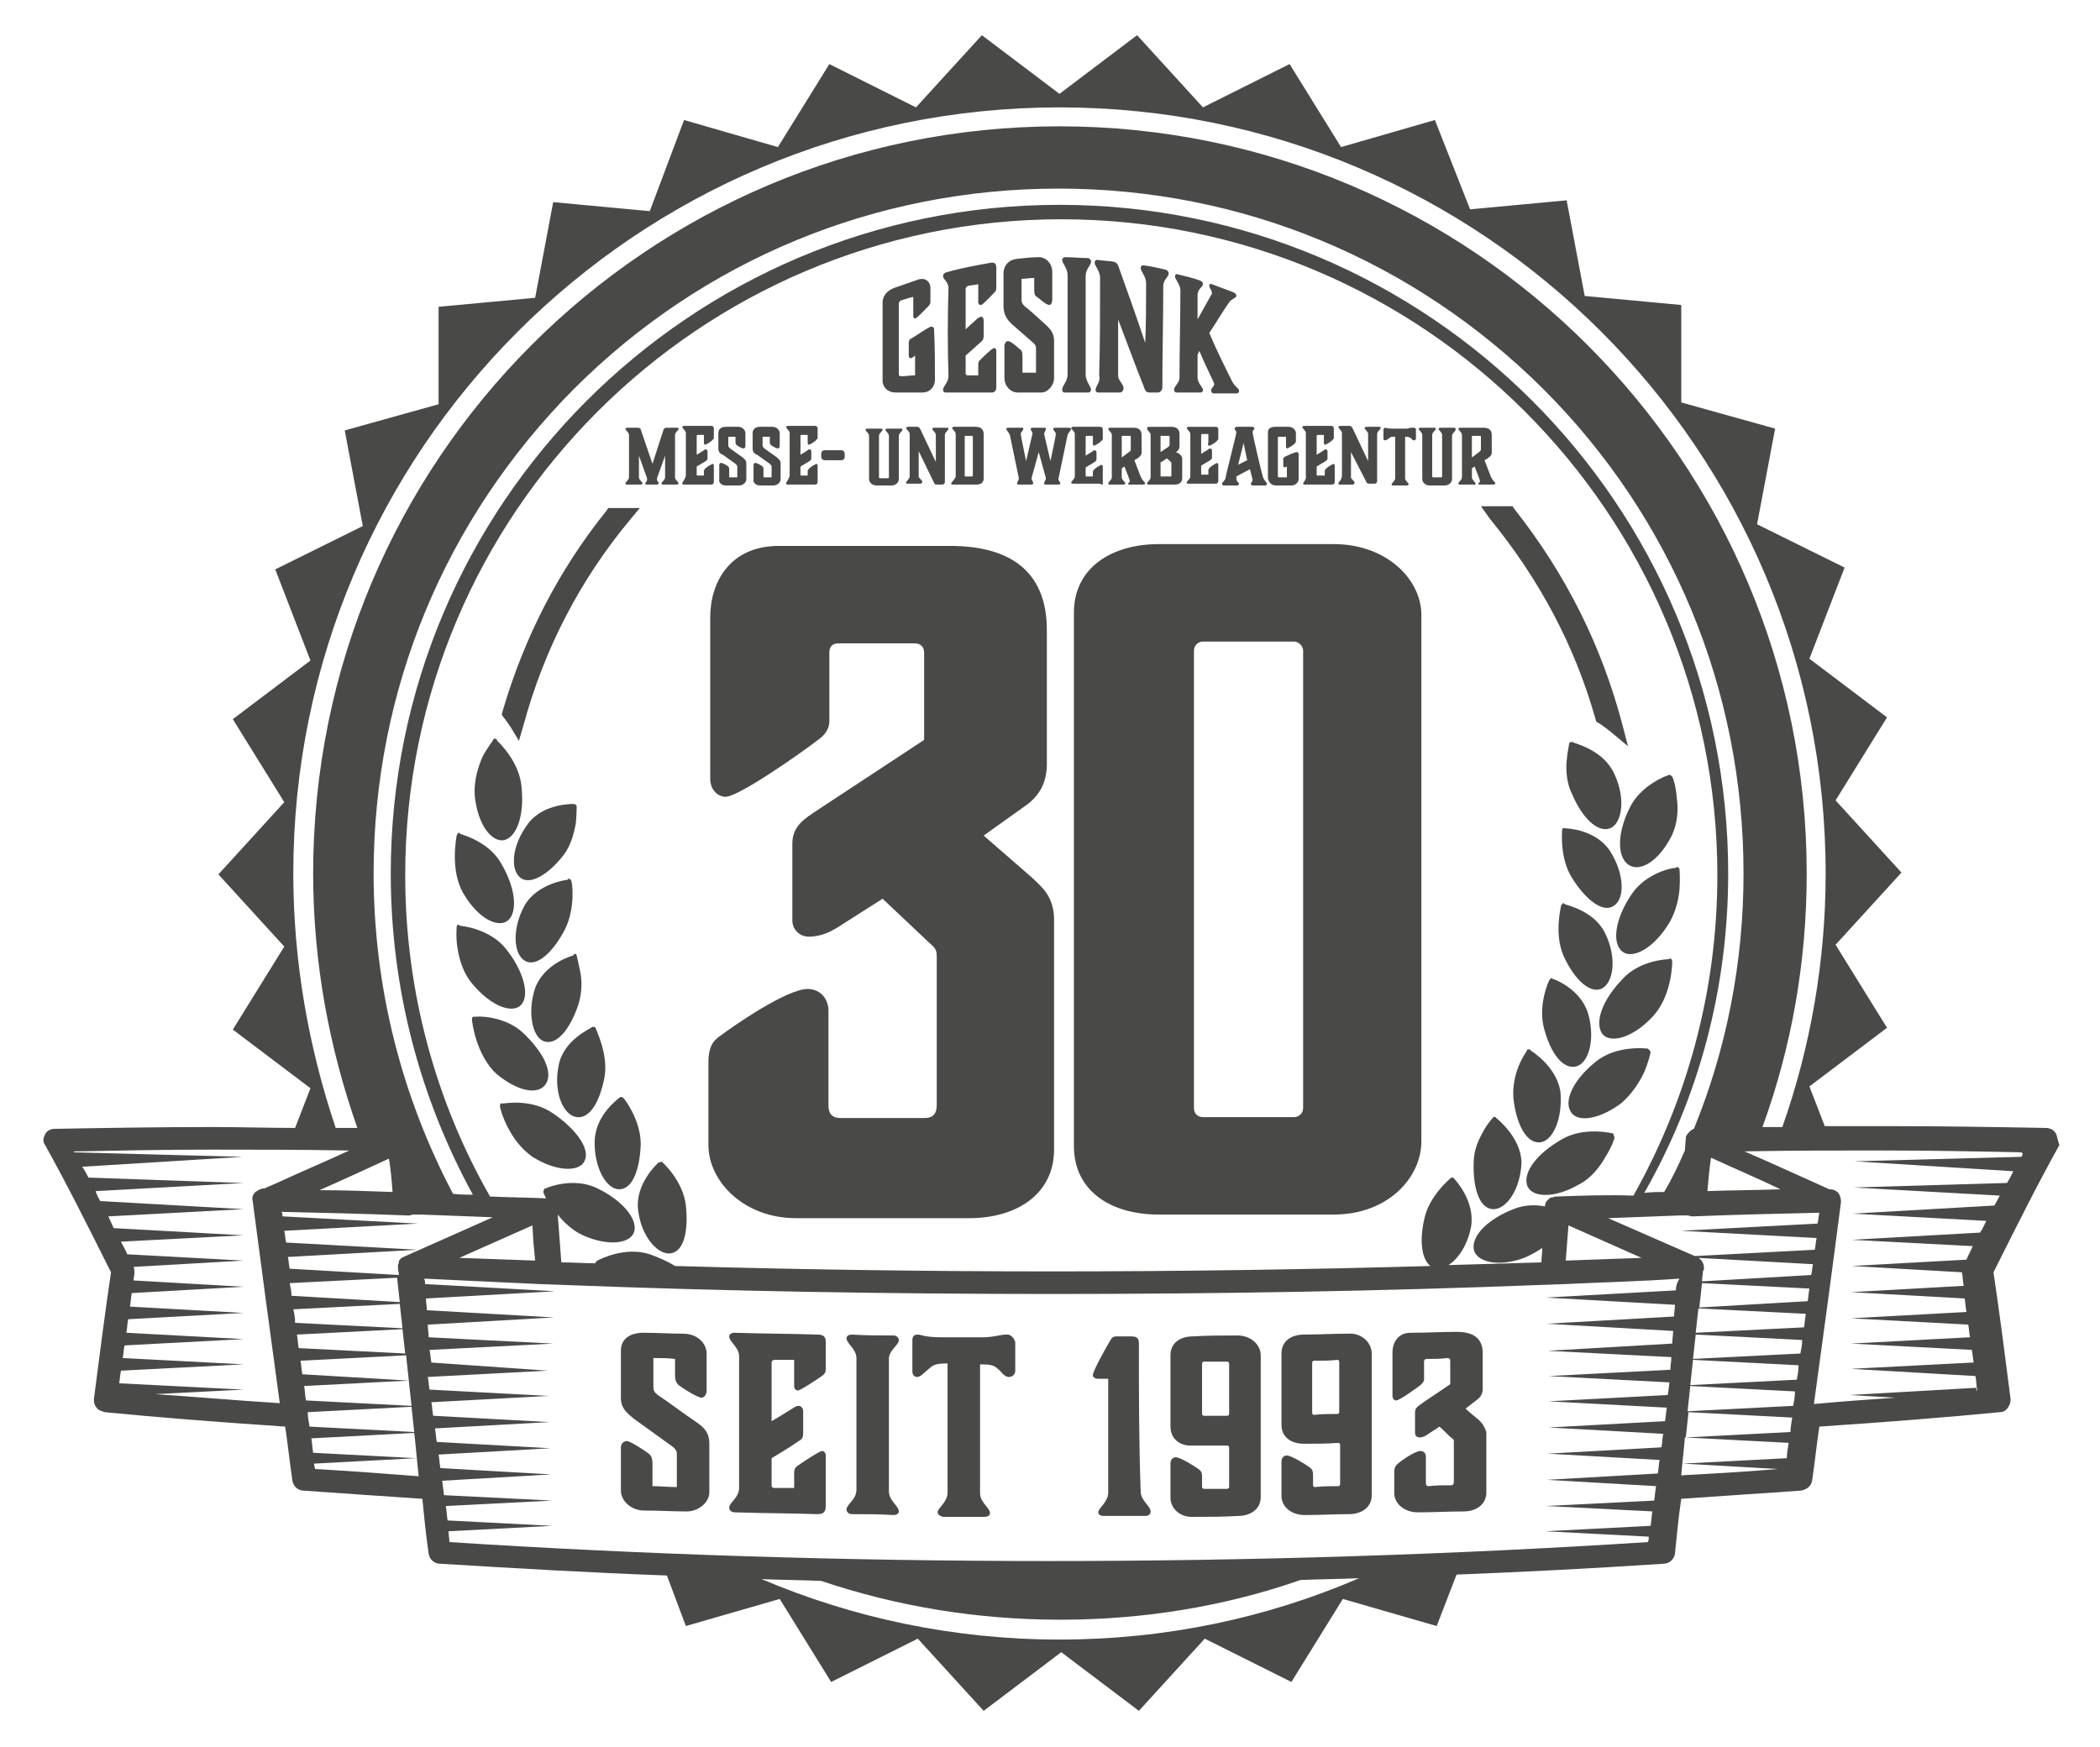 <?xml version="1.0" encoding="utf-8"?>
<!-- Generator: Adobe Illustrator 27.8.1, SVG Export Plug-In . SVG Version: 6.00 Build 0)  -->
<svg version="1.1" id="Ebene_1" xmlns="http://www.w3.org/2000/svg" xmlns:xlink="http://www.w3.org/1999/xlink" x="0px" y="0px"
	 viewBox="0 0 232.7 193.6" style="enable-background:new 0 0 232.7 193.6;" xml:space="preserve">
<style type="text/css">
	.st0{fill:#494948;}
</style>
<g>
	<path class="st0" d="M174.6,118.2c1.4-0.3,2.2-2.9,1.4-5.8c-0.8-2.8-3.8-3.9-3.9-3.9c-0.1,0-0.1-0.1-0.2-0.1
		c-0.1,0-0.1,0.1-0.2,0.2c-0.1,0.1-1.3,2.8-0.6,5.4C171.8,116.6,173.1,118.5,174.6,118.2z"/>
	<path class="st0" d="M177.4,109.6c1.4-0.6,1.8-3.4,0.5-6.1c-1.2-2.6-4.4-3.2-4.5-3.3c-0.1,0-0.1-0.2-0.2-0.1
		c-0.1,0.1-0.1,0.1-0.2,0.2c0,0.1-0.8,3,0.2,5.5C174.3,108.3,176,110.1,177.4,109.6z"/>
	<path class="st0" d="M173.2,91.8c-0.1,0.1-0.1,0.1-0.1,0.2c0,0.1-0.3,3.1,1.1,5.3c1.5,2.4,3.4,3.9,4.6,3.1c1.3-0.8,1.2-3.6-0.4-6.1
		c-1.6-2.4-4.8-2.5-4.9-2.5C173.3,91.8,173.2,91.7,173.2,91.8z"/>
	<path class="st0" d="M165.8,123.9c-0.1-0.1,0-0.1-0.1-0.1c-0.1,0-0.2-0.1-0.2,0c0,0-0.6,0.6-1.1,1.5c-0.5,0.9-1.1,2.1-1.1,3.5
		c-0.1,2.8,0.6,5.1,2.1,5.2c1.5,0.1,3.1-2.2,3.2-5.2C168.5,126,165.9,124,165.8,123.9z"/>
	<path class="st0" d="M178.4,91.8c1.3-0.5,1.8-3.2,0.5-6c-1.2-2.7-4.4-3.4-4.5-3.5c-0.1,0-0.1-0.1-0.2-0.1c-0.1,0.1-0.2,0-0.3,0.1
		c0,0.1-0.2,0.9-0.3,2c-0.1,1.1,0,2.5,0.6,3.7C175.3,90.6,177,92.3,178.4,91.8z"/>
	<path class="st0" d="M182.2,118.8c0.5-1.2,0.7-2.1,0.7-2.2c0-0.1-0.1-0.2-0.2-0.3c-0.1-0.1-0.1-0.1-0.2-0.1c-0.1,0-3.3-0.4-5.6,1.4
		c-2.4,1.9-3.6,4.2-2.9,5.5c0.6,1.3,3,1.1,5.6-0.8C180.8,121.3,181.7,119.9,182.2,118.8z"/>
	<path class="st0" d="M169.6,116.4c-0.1-0.1-0.1-0.2-0.2-0.1c-0.1,0-0.2,0-0.2,0.1c0,0.1-0.5,0.7-0.9,1.7c-0.4,1-0.7,2.2-0.6,3.6
		c0.3,2.8,1.4,5,2.9,4.9c1.5-0.1,2.6-2.7,2.3-5.7C172.4,118.1,169.7,116.5,169.6,116.4z"/>
	<path class="st0" d="M184.9,106.3c-0.1,0-3.3,0.1-5.2,2.3c-2.1,2.2-3,4.6-2.2,5.9c0.8,1.2,3.3,0.6,5.5-1.7c1.1-1.1,1.7-2.6,2-3.9
		c0.3-1.3,0.3-2.3,0.3-2.3c0-0.1,0-0.2-0.1-0.3C185.1,106.1,185,106.3,184.9,106.3z"/>
	<path class="st0" d="M178.7,125.6c-0.1,0-3.2-0.8-5.7,0.7c-2.6,1.5-4.2,3.5-3.8,5c0.4,1.4,2.9,1.6,5.7,0c1.4-0.7,2.4-2,3-3.1
		c0.7-1.1,1-2,1-2.1c0-0.1,0-0.1-0.1-0.3C178.8,125.7,178.8,125.6,178.7,125.6z"/>
	<path class="st0" d="M180.8,99.1c-1.7,2.5-2.2,5.1-1.2,6.2c1,1.1,3.3,0.1,5.1-2.6c0.9-1.3,1.3-2.9,1.4-4.1c0.1-1.3,0-2.3,0-2.3
		c0-0.1-0.1-0.1-0.2-0.2c-0.1-0.1-0.1,0-0.2,0.1C185.5,96.1,182.4,96.7,180.8,99.1z"/>
	<path class="st0" d="M180.4,95.8c1.2,0.9,3.3-0.2,4.8-3.1c0.7-1.4,0.8-3,0.6-4.3c-0.1-1.3-0.4-2.2-0.5-2.3c0-0.1-0.1-0.1-0.2-0.2
		c-0.1-0.1-0.1,0-0.2,0c-0.1,0-3.2,1.1-4.4,3.8C179.2,92.4,179.2,94.9,180.4,95.8z"/>
	<path class="st0" d="M62.5,94.7c0.8-1.1,1.1-2.4,1.3-3.4c0.1-1,0.1-1.8,0.1-1.9c0-0.1,0-0.1-0.1-0.2c-0.1-0.1-0.1-0.1-0.2-0.1
		c-0.1,0-3.4-0.1-5.1,2.2c-1.8,2.4-2,5.1-0.8,6C58.8,98.1,60.8,96.9,62.5,94.7z"/>
	<path class="st0" d="M66,113.9c-0.1-0.1-0.2-0.1-0.3-0.1c-0.1,0-0.1,0-0.2,0.1c-0.1,0.1-3.1,1.4-3.6,4.2c-0.6,2.9,0.5,5.5,2,5.7
		c1.5,0.2,2.6-1.8,3.1-4.5C67.4,116.7,66,114.1,66,113.9z"/>
	<path class="st0" d="M56.3,102c1.1-1,0.8-3.6-0.7-6.2c-1.4-2.6-4.5-3.3-4.6-3.4c-0.1,0-0.1-0.2-0.2-0.1c-0.1,0.1-0.1,0.1-0.2,0.3
		c0,0.1-0.2,1-0.2,2.3c0,1.3,0.2,2.9,1,4.2C53,101.8,55.2,102.9,56.3,102z"/>
	<path class="st0" d="M69.1,121.7c-0.1-0.1-0.1-0.1-0.2-0.1c-0.1,0-0.1-0.1-0.2,0c-0.1,0.1-2.7,1.9-2.8,4.8c-0.1,3,1.3,5.4,2.7,5.4
		c1.5,0,2.3-2.2,2.4-5C71,124.1,69.2,121.8,69.1,121.7z"/>
	<path class="st0" d="M55.9,93.1c1.4-0.4,2.2-2.8,1.9-5.8c-0.2-2.9-2.6-5.1-2.7-5.2c-0.1-0.1,0-0.2-0.1-0.2c-0.1,0-0.2-0.1-0.3,0
		c0,0.1-0.6,0.8-1.2,1.9c-0.5,1.1-1,2.7-0.9,4.3C52.9,91.4,54.5,93.4,55.9,93.1z"/>
	<path class="st0" d="M60.3,115.4c1.4,0.5,2.9-1.4,3.8-4.1c0.4-1.3,0.4-2.6,0.2-3.6c-0.2-1-0.4-1.8-0.4-1.8c0-0.1-0.1-0.2-0.2-0.2
		c-0.1,0-0.1,0.1-0.2,0.2c-0.1,0-3.2,0.9-4.2,3.6C58.4,112.2,59,115,60.3,115.4z"/>
	<path class="st0" d="M60.5,120.1c0.8-1.3-0.3-3.5-2.5-5.6c-2.1-2-5.3-1.9-5.4-1.8c-0.1,0-0.1-0.1-0.2,0c-0.1,0.1-0.1,0.1-0.1,0.3
		c0,0.1,0.1,1,0.5,2.3c0.4,1.2,1.1,2.7,2.2,3.7C57.4,121,59.7,121.4,60.5,120.1z"/>
	<path class="st0" d="M58.2,106.5c1.3,0.7,3.1-1,4.4-3.5c1.2-2.4,0.8-5.3,0.7-5.4c0-0.1-0.1-0.1-0.2-0.2c-0.1-0.1-0.1,0-0.2,0.1
		c-0.1,0-3.4,0.4-4.8,2.9C56.7,103,56.9,105.8,58.2,106.5z"/>
	<path class="st0" d="M61.3,123.4c-2.4-1.7-5.5-1.1-5.6-1.1c-0.1,0-0.2-0.1-0.2,0c-0.1,0.1-0.1,0.2-0.1,0.3c0,0.1,0.2,1,0.8,2.2
		c0.6,1.2,1.5,2.5,2.8,3.4c2.7,1.7,5.3,1.7,5.8,0.4C65.4,127.3,63.8,125.1,61.3,123.4z"/>
	<path class="st0" d="M57.8,111.3c0.9-1.1,0.2-3.7-1.7-6.1c-1.8-2.3-5-2.6-5.1-2.6c-0.1,0-0.2-0.2-0.3-0.1c-0.1,0.1-0.1,0.2-0.1,0.3
		c0,0.1-0.1,1.1,0.1,2.3c0.2,1.3,0.7,2.9,1.7,4C54.5,111.6,56.9,112.4,57.8,111.3z"/>
	<path class="st0" d="M73.4,128.8c-0.1-0.1-0.1,0-0.3,0c-0.1,0-0.1,0-0.2,0.1c-0.1,0.1-2.5,2.3-2.2,5.1c0.3,3,2.2,5.1,3.6,4.9
		c1.5-0.2,2-2.5,1.7-5.3C75.7,130.9,73.5,128.9,73.4,128.8z"/>
	<path class="st0" d="M147.8,60.3h-19.4c-5.2,0-9.4,2.6-9.4,7.6V127c0,5,4.1,7.6,9.4,7.6h19.4c6,0,9.7-4.1,9.7-8.1V68.3
		C157.6,64.3,153.7,60.3,147.8,60.3z M144.4,122.8c0,0.6-0.5,1-1,1h-10.1c-0.6,0-1-0.4-1-1V72.1c0-0.5,0.4-1,1-1h10.1
		c0.5,0,1,0.5,1,1V122.8z"/>
	<path class="st0" d="M114.4,97.3l-5.4-4.7l4.9-3.5c1.5-1.2,2.1-2.6,2.1-4.5V69.8c0-5.9-3.4-9.3-10.7-9.3h-19c-5.4,0-7.6,4-7.6,7.9
		v17.9c0,1.3,0.9,2,1.7,2c1.5,0,8.7-5.1,10.1-6.2c0.9-0.6,1.4-1.3,1.4-2.2v-7.6c0-0.6,0.3-1,1-1h8.5c0.6,0,1,0.4,1,1v9.7l-11.7,7.7
		c-1.5,1-2.9,1.8-2.9,3.8v8.5c0,1.1,0.9,1.8,1.8,1.8c1.5,0,2.6-0.6,3.8-1.4l4.4-2.8l5.3,5c0.6,0.5,0.7,0.8,0.7,1.4v16.5
		c0,1-0.5,1.4-1.3,1.4h-9.4c-0.8,0-1.3-0.4-1.3-1.4V112c0-1.3-0.9-2.4-2.3-2.4c-2.3,0-8.1,4-9.7,5.2c-0.9,0.6-1.3,1.4-1.3,2.9v9.2
		c0,4,3.9,8.1,9.7,8.1h19.2c5.3,0,9.4-2.7,9.4-7.6v-25.2C116.9,99.3,115.3,98.2,114.4,97.3z"/>
	<path class="st0" d="M99.3,43.5c1,0,1.9,0,2.9,0c0.9,0,1.4-0.7,1.4-1.4c0-1.9,0-3.7-0.1-5.6c0-0.2-0.1-0.3-0.3-0.3
		c-0.3,0-1.8,1.1-2.2,1.3c-0.2,0.1-0.3,0.2-0.3,0.5c0,0.5,0,0.9,0,1.4c0,0.2,0.1,0.3,0.2,0.3c0.2,0,0.5-0.3,0.5-0.3
		c0,0.7,0,1.5,0,2.2c-0.5,0-1.1,0.1-1.6,0.1c-0.1,0-0.2-0.1-0.2-0.2c0-2.6,0-5.3,0-7.9c0-0.1,0.1-0.2,0.2-0.3
		c0.4-0.1,0.9-0.3,1.4-0.4c0,0.7,0,1.4,0,2.1c0,0.2,0.1,0.3,0.2,0.3c0.2,0,1.3-1.2,1.5-1.4c0.1-0.1,0.2-0.2,0.2-0.5c0-0.5,0-1,0-1.5
		c0-0.7-0.6-1.2-1.4-0.9c-0.9,0.3-1.7,0.6-2.6,0.9c-0.8,0.3-1.3,0.9-1.3,1.6c0,2.9,0,5.9,0,8.8C97.9,43.1,98.5,43.5,99.3,43.5z"/>
	<path class="st0" d="M105.1,41.7c0,0.7-0.6,1.1-0.6,1.5c0,0.2,0.1,0.3,0.3,0.3c1.7,0,3.4,0,5.1,0c0.3,0,0.5-0.2,0.5-0.6
		c0-1.3,0-2.7,0-4c0-0.2-0.1-0.4-0.3-0.3c-0.2,0-1.3,1.1-1.5,1.3c-0.1,0.1-0.2,0.2-0.2,0.5c0,0.4,0,0.8,0,1.2c-0.4,0-0.8,0-1.2,0
		c-0.1,0-0.2-0.1-0.2-0.2c0-0.7,0-1.4,0-2c0.6-0.5,1.1-1,1.7-1.5c0.2-0.2,0.3-0.3,0.3-0.7c0-0.6,0-1.1,0-1.7c0-0.2-0.1-0.4-0.3-0.4
		c-0.1,0-0.2,0.1-0.4,0.2c-0.4,0.4-0.9,0.8-1.3,1.2c0-1.5,0-3,0-4.5c0-0.1,0.1-0.2,0.2-0.3c0.4-0.1,0.8-0.1,1.2-0.2c0,0.7,0,1.4,0,2
		c0,0.2,0.1,0.3,0.3,0.3c0.2,0,1.3-1.2,1.5-1.4c0.1-0.1,0.2-0.2,0.2-0.5c0-0.7,0-1.4,0-2.2c0-0.5-0.2-0.6-0.5-0.6
		c-1.7,0.3-3.4,0.6-5.1,1.1c-0.2,0.1-0.3,0.2-0.3,0.4c0,0.4,0.6,0.6,0.6,1.3C105,35.2,105,38.5,105.1,41.7z"/>
	<path class="st0" d="M112.1,35.9c0.8,0.7,1.6,1.4,2.4,2.1c0.2,0.2,0.3,0.3,0.3,0.6c0,0.9,0,1.8,0,2.7c-0.5,0-1,0-1.5,0
		c0-0.6,0-1.2,0-1.8c0-0.5-0.1-0.7-0.3-0.8c-0.2-0.2-1-0.9-1.3-0.9c-0.2,0-0.4,0.2-0.4,0.6c0,1.2,0,2.3,0,3.5c0,0.8,0.6,1.6,1.5,1.6
		c0.9,0,1.7,0,2.6,0c0.7,0,1.4-0.8,1.4-1.6c0-1.4,0-2.7,0-4.1c0-0.8-0.3-1.2-0.8-1.7c-0.8-0.7-1.6-1.5-2.5-2.2
		c-0.2-0.2-0.3-0.4-0.3-0.6c0-0.8,0-1.6,0-2.4c0.5,0,0.9-0.1,1.4-0.1c0,0.4,0,0.9,0,1.3c0,0.5,0.1,0.7,0.3,0.8
		c0.3,0.2,1,0.9,1.4,0.9c0.1,0,0.3-0.2,0.3-0.6c0-1,0-2,0-3.1c0-0.8-0.6-1.6-1.5-1.6c-0.8,0-1.6,0.1-2.5,0.2
		c-0.8,0.1-1.4,0.7-1.4,1.6c0,1.3,0,2.5,0,3.8C111.3,35.1,111.7,35.5,112.1,35.9z"/>
	<path class="st0" d="M118.3,41.5c0,0.8-0.6,1.2-0.6,1.7c0,0.2,0.1,0.3,0.3,0.3c0.9,0,1.7,0,2.6,0c0.2,0,0.3-0.2,0.3-0.3
		c0-0.4-0.6-0.9-0.6-1.7c0-3.6,0-7.2,0-10.9c0-0.8,0.6-1.2,0.6-1.6c0-0.2-0.1-0.3-0.3-0.4c-0.9,0-1.7-0.1-2.6-0.1
		c-0.2,0-0.3,0.2-0.3,0.3c0,0.4,0.6,0.9,0.6,1.7C118.3,34.2,118.3,37.9,118.3,41.5z"/>
	<path class="st0" d="M121.4,43.2c0,0.2,0.1,0.3,0.3,0.3c0.8,0,1.6,0,2.4,0c0.2,0,0.4-0.2,0.4-0.5c0-0.4-0.6-0.9-0.6-1.3
		c0-2.1,0-4.2,0-6.3c1,2.6,1.9,5.1,2.9,7.6c0.1,0.3,0.2,0.5,0.6,0.5c0.3,0,0.6,0,0.9,0c0.3,0,0.5-0.3,0.5-0.6
		c0-3.7,0.1-7.5,0.1-11.2c0-0.7,0.6-1,0.6-1.4c0-0.2-0.1-0.3-0.3-0.4c-0.8-0.2-1.7-0.4-2.5-0.5c-0.2,0-0.3,0.1-0.3,0.3
		c0,0.4,0.6,0.9,0.6,1.7c0,2.2,0,4.4-0.1,6.6c-0.9-2.7-1.9-5.5-2.9-8.3c-0.1-0.3-0.2-0.6-0.6-0.7c-0.6-0.1-1.2-0.1-1.8-0.2
		c-0.2,0-0.3,0.1-0.3,0.3c0,0.4,0.6,0.9,0.6,1.7c0,3.6,0,7.2-0.1,10.8C122,42.3,121.4,42.8,121.4,43.2z"/>
	<path class="st0" d="M130.1,43.2c0,0.2,0.1,0.3,0.3,0.3c0.9,0,1.7,0,2.6,0c0.2,0,0.3-0.1,0.3-0.3c0-0.3-0.6-0.7-0.6-1.4
		c0-0.8,0-1.7,0-2.5c0.1-0.1,0.1-0.3,0.2-0.4c0.5,1.2,1.1,2.4,1.6,3.5c0.2,0.4-0.3,0.5-0.3,0.9c0,0.1,0.1,0.3,0.3,0.3
		c0.8,0,1.7,0,2.5,0c0.2,0,0.3-0.1,0.3-0.3c0-0.3-0.4-0.3-0.8-1.1c-0.8-1.6-1.7-3.4-2.5-5.3c0.8-1.2,1.5-2.4,2.2-3.4
		c0.3-0.4,0.8-0.5,0.8-0.7c0-0.2-0.1-0.3-0.3-0.4c-0.8-0.3-1.6-0.6-2.4-0.9c-0.2-0.1-0.3,0-0.3,0.2c0,0.2,0.3,0.5,0.3,0.8
		c0,0.1-0.1,0.2-0.1,0.2c-0.5,0.9-1,1.8-1.5,2.7c0-0.9,0-1.8,0-2.7c0-0.7,0.6-0.9,0.6-1.2c0-0.2-0.1-0.3-0.3-0.4
		c-0.8-0.3-1.7-0.5-2.5-0.7c-0.2-0.1-0.3,0.1-0.3,0.2c0,0.4,0.6,0.9,0.6,1.6c0,3.2-0.1,6.4-0.1,9.7
		C130.7,42.4,130.1,42.8,130.1,43.2z"/>
	<path class="st0" d="M69.3,53.6c0,0.1,0.1,0.1,0.2,0.1H71c0.1,0,0.2-0.1,0.2-0.1c0-0.2-0.4-0.4-0.4-0.7v-2.4l0.9,2.5
		c0,0.1,0,0.2,0,0.2c0,0.1-0.2,0.3-0.2,0.4c0,0.1,0.1,0.1,0.2,0.1h1.1c0.1,0,0.2-0.1,0.2-0.1c0-0.2-0.2-0.3-0.2-0.4
		c0-0.1,0-0.1,0-0.2l0.9-2.5v2.4c0,0.3-0.4,0.5-0.4,0.7c0,0.1,0.1,0.1,0.2,0.1H75c0.1,0,0.2-0.1,0.2-0.1c0-0.2-0.4-0.4-0.4-0.7v-4.7
		c0-0.3,0.4-0.5,0.4-0.7c0-0.1-0.1-0.1-0.2-0.1h-1.1c-0.3,0-0.4,0.2-0.4,0.3l-1.2,3.7L71,47.6c0-0.1-0.1-0.2-0.4-0.2h-1.1
		c-0.1,0-0.2,0.1-0.2,0.1c0,0.2,0.4,0.4,0.4,0.7v4.7C69.7,53.2,69.3,53.4,69.3,53.6z"/>
	<path class="st0" d="M75.6,53.6c0,0.1,0.1,0.1,0.2,0.1h3c0.2,0,0.3-0.1,0.3-0.3v-1.8c0-0.1-0.1-0.2-0.1-0.2c-0.1,0-0.8,0.4-0.9,0.6
		c-0.1,0.1-0.1,0.1-0.1,0.2v0.5h-0.7c-0.1,0-0.1,0-0.1-0.1v-0.9l1-0.6c0.1-0.1,0.2-0.1,0.2-0.3v-0.8c0-0.1-0.1-0.2-0.2-0.2
		c-0.1,0-0.1,0-0.2,0.1l-0.8,0.5v-2.1c0-0.1,0.1-0.1,0.1-0.1h0.7v0.9c0,0.1,0.1,0.2,0.1,0.2c0.1,0,0.8-0.4,0.9-0.6
		c0.1-0.1,0.1-0.1,0.1-0.2v-1c0-0.2-0.1-0.3-0.3-0.3h-3c-0.1,0-0.2,0.1-0.2,0.1c0,0.2,0.4,0.4,0.4,0.7v4.7
		C75.9,53.2,75.6,53.4,75.6,53.6z"/>
	<path class="st0" d="M80.4,53.8h1.5c0.4,0,0.8-0.3,0.8-0.7v-1.7c0-0.4-0.2-0.5-0.4-0.7l-1.4-1c-0.1-0.1-0.2-0.2-0.2-0.3v-1h0.8v0.6
		c0,0.2,0.1,0.3,0.1,0.3c0.1,0.1,0.6,0.4,0.8,0.4c0.1,0,0.2-0.1,0.2-0.3V48c0-0.3-0.3-0.7-0.8-0.7h-1.4c-0.4,0-0.8,0.2-0.8,0.7v1.7
		c0,0.4,0.2,0.6,0.5,0.7l1.4,1c0.1,0.1,0.2,0.2,0.2,0.3v1.2h-0.9V52c0-0.2-0.1-0.3-0.1-0.3c-0.1-0.1-0.6-0.4-0.8-0.4
		c-0.1,0-0.2,0.1-0.2,0.2v1.6C79.6,53.4,79.9,53.8,80.4,53.8z"/>
	<path class="st0" d="M84.2,53.8h1.5c0.4,0,0.8-0.3,0.8-0.7v-1.7c0-0.4-0.2-0.5-0.4-0.7l-1.4-1c-0.1-0.1-0.2-0.2-0.2-0.3v-1h0.8v0.6
		c0,0.2,0.1,0.3,0.1,0.3c0.1,0.1,0.6,0.4,0.8,0.4c0.1,0,0.2-0.1,0.2-0.3V48c0-0.3-0.3-0.7-0.8-0.7h-1.4c-0.4,0-0.8,0.2-0.8,0.7v1.7
		c0,0.4,0.2,0.6,0.5,0.7l1.4,1c0.1,0.1,0.2,0.2,0.2,0.3v1.2h-0.9V52c0-0.2-0.1-0.3-0.1-0.3c-0.1-0.1-0.6-0.4-0.8-0.4
		c-0.1,0-0.2,0.1-0.2,0.2v1.6C83.4,53.4,83.7,53.8,84.2,53.8z"/>
	<path class="st0" d="M87.1,53.6c0,0.1,0.1,0.1,0.2,0.1h3c0.2,0,0.3-0.1,0.3-0.3v-1.8c0-0.1-0.1-0.2-0.1-0.2c-0.1,0-0.8,0.4-0.9,0.6
		c-0.1,0.1-0.1,0.1-0.1,0.2v0.5h-0.7c-0.1,0-0.1,0-0.1-0.1v-0.9l1-0.6c0.1-0.1,0.2-0.1,0.2-0.3v-0.8c0-0.1-0.1-0.2-0.2-0.2
		c-0.1,0-0.1,0-0.2,0.1l-0.8,0.5v-2.1c0-0.1,0.1-0.1,0.1-0.1h0.7v0.9c0,0.1,0.1,0.2,0.1,0.2c0.1,0,0.8-0.4,0.9-0.6
		c0.1-0.1,0.1-0.1,0.1-0.2v-1c0-0.2-0.1-0.3-0.3-0.3h-3c-0.1,0-0.2,0.1-0.2,0.1c0,0.2,0.4,0.4,0.4,0.7v4.7
		C87.4,53.2,87.1,53.4,87.1,53.6z"/>
	<path class="st0" d="M91.4,51h1.8c0.2,0,0.4-0.1,0.4-0.4v-0.3c0-0.2-0.1-0.4-0.4-0.4h-1.8c-0.2,0-0.4,0.1-0.4,0.4v0.3
		C91,50.9,91.2,51,91.4,51z"/>
	<path class="st0" d="M96.3,53.1c0,0.4,0.4,0.7,0.8,0.7h1.7c0.5,0,0.8-0.4,0.8-0.7v-4.8c0-0.3,0.4-0.5,0.4-0.7
		c0-0.1-0.1-0.1-0.2-0.1h-1.5c-0.1,0-0.2,0.1-0.2,0.1c0,0.2,0.4,0.4,0.4,0.7v4.6c0,0,0,0.1-0.1,0.1h-0.9c0,0-0.1,0-0.1-0.1v-4.6
		c0-0.3,0.4-0.5,0.4-0.7c0-0.1-0.1-0.1-0.2-0.1h-1.5c-0.1,0-0.2,0.1-0.2,0.1c0,0.2,0.4,0.4,0.4,0.7V53.1z"/>
	<path class="st0" d="M103.5,53.5c0.1,0.2,0.1,0.2,0.4,0.2h0.5c0.2,0,0.3-0.1,0.3-0.3v-5.2c0-0.3,0.4-0.5,0.4-0.7
		c0-0.1-0.1-0.1-0.2-0.1h-1.4c-0.1,0-0.2,0.1-0.2,0.1c0,0.2,0.4,0.4,0.4,0.7v3l-1.7-3.6c-0.1-0.1-0.1-0.3-0.4-0.3h-1
		c-0.1,0-0.2,0.1-0.2,0.1c0,0.2,0.4,0.4,0.4,0.7v4.7c0,0.3-0.4,0.5-0.4,0.7c0,0.1,0.1,0.1,0.2,0.1h1.4c0.1,0,0.2-0.1,0.2-0.2
		c0-0.2-0.4-0.4-0.4-0.6v-2.8L103.5,53.5z"/>
	<path class="st0" d="M105.4,53.6c0,0.1,0.1,0.1,0.2,0.1h2.6c0.5,0,0.8-0.2,0.8-0.7v-4.9c0-0.5-0.3-0.8-0.9-0.8h-2.4
		c-0.1,0-0.2,0.1-0.2,0.1c0,0.2,0.4,0.4,0.4,0.7v4.7C105.8,53.2,105.4,53.4,105.4,53.6z M106.9,48.3h0.8c0.1,0,0.1,0.1,0.1,0.1v4.3
		c0,0.1,0,0.1-0.1,0.1h-0.8V48.3z"/>
	<path class="st0" d="M118.4,47.4h-1.5c-0.1,0-0.2,0.1-0.2,0.1c0,0.2,0.3,0.4,0.3,0.6c0,0.2-0.6,3-0.6,3l-0.7-3
		c0-0.2,0.2-0.4,0.2-0.6c0-0.1-0.1-0.1-0.2-0.1h-1.3c-0.1,0-0.2,0.1-0.2,0.1c0,0.2,0.3,0.5,0.2,0.6l-0.7,3c0,0-0.6-2.9-0.6-3
		c0-0.2,0.3-0.4,0.3-0.6c0-0.1-0.1-0.1-0.2-0.1h-1.5c-0.1,0-0.2,0.1-0.2,0.1c0,0.2,0.3,0.4,0.4,0.7l1,4.8c0,0.2-0.2,0.4-0.2,0.6
		c0,0.1,0.1,0.1,0.2,0.1h1.4c0.1,0,0.2-0.1,0.2-0.1c0-0.2-0.2-0.4-0.2-0.6l0.8-2.9l0.8,2.9c0,0.2-0.2,0.4-0.2,0.6
		c0,0.1,0.1,0.1,0.2,0.1h1.4c0.1,0,0.2-0.1,0.2-0.1c0-0.2-0.3-0.4-0.2-0.6l1-4.8c0.1-0.3,0.4-0.5,0.4-0.7
		C118.5,47.4,118.5,47.4,118.4,47.4z"/>
	<path class="st0" d="M122.2,53.5v-1.8c0-0.1-0.1-0.2-0.1-0.2c-0.1,0-0.8,0.4-0.9,0.6c-0.1,0.1-0.1,0.1-0.1,0.2v0.5h-0.7
		c-0.1,0-0.1,0-0.1-0.1v-0.9l1-0.6c0.1-0.1,0.2-0.1,0.2-0.3v-0.8c0-0.1-0.1-0.2-0.2-0.2c-0.1,0-0.1,0-0.2,0.1l-0.8,0.5v-2.1
		c0-0.1,0.1-0.1,0.1-0.1h0.7v0.9c0,0.1,0.1,0.2,0.1,0.2c0.1,0,0.8-0.4,0.9-0.6c0.1-0.1,0.1-0.1,0.1-0.2v-1c0-0.2-0.1-0.3-0.3-0.3h-3
		c-0.1,0-0.2,0.1-0.2,0.1c0,0.2,0.4,0.4,0.4,0.7v4.7c0,0.3-0.4,0.5-0.4,0.7c0,0.1,0.1,0.1,0.2,0.1h3
		C122.2,53.8,122.2,53.7,122.2,53.5z"/>
	<path class="st0" d="M125,53.6c0,0.1,0.1,0.1,0.2,0.1h1.5c0.1,0,0.2-0.1,0.2-0.1c0-0.2-0.2-0.2-0.4-0.6c-0.1-0.1-0.4-1-0.8-2
		c0.4-0.2,0.8-0.5,0.8-0.8v-2c0-0.6-0.4-0.8-0.9-0.8l-2.6,0c-0.1,0-0.2,0.1-0.2,0.1c0,0.2,0.4,0.4,0.4,0.7v4.7
		c0,0.3-0.4,0.5-0.4,0.7c0,0.1,0.1,0.1,0.2,0.1h1.5c0.1,0,0.2-0.1,0.2-0.1c0-0.2-0.4-0.4-0.4-0.7v-0.9c0-0.1,0-0.1,0-0.1l0.3-0.2
		c0,0,0.6,1.5,0.6,1.6C125.2,53.5,125,53.5,125,53.6z M125.1,50.1l-0.8,0.6v-2.4h0.9c0.1,0,0.1,0,0.1,0.1v1.4
		C125.3,49.9,125.3,50,125.1,50.1z"/>
	<path class="st0" d="M127.1,47.5c0,0.2,0.4,0.4,0.4,0.7v4.7c0,0.3-0.4,0.5-0.4,0.7c0,0.1,0.1,0.1,0.2,0.1h2.9
		c0.4,0,0.8-0.2,0.8-0.7v-2.2c0-0.3-0.4-0.6-0.7-0.7c0.2-0.1,0.4-0.3,0.4-0.7v-1.3c0-0.5-0.3-0.8-0.9-0.8h-2.6
		C127.2,47.4,127.1,47.4,127.1,47.5z M128.6,48.3h0.9c0.1,0,0.1,0,0.1,0.1v0.9c0,0.1-0.1,0.2-0.1,0.2l-0.9,0.6V48.3z M128.6,51.3
		c0-0.1,0-0.1,0.1-0.1l0.6-0.4c0,0,0.5,0.4,0.5,0.5v1.4c0,0.1,0,0.1-0.1,0.1h-1.1V51.3z"/>
	<path class="st0" d="M134,49.4c0.1,0,0.8-0.4,0.9-0.6c0.1-0.1,0.1-0.1,0.1-0.2v-1c0-0.2-0.1-0.3-0.3-0.3h-3c-0.1,0-0.2,0.1-0.2,0.1
		c0,0.2,0.4,0.4,0.4,0.7v4.7c0,0.3-0.4,0.5-0.4,0.7c0,0.1,0.1,0.1,0.2,0.1h3c0.2,0,0.3-0.1,0.3-0.3v-1.8c0-0.1-0.1-0.2-0.1-0.2
		c-0.1,0-0.8,0.4-0.9,0.6c-0.1,0.1-0.1,0.1-0.1,0.2v0.5h-0.7c-0.1,0-0.1,0-0.1-0.1v-0.9l1-0.6c0.1-0.1,0.2-0.1,0.2-0.3v-0.8
		c0-0.1-0.1-0.2-0.2-0.2c-0.1,0-0.1,0-0.2,0.1l-0.8,0.5v-2.1c0-0.1,0.1-0.1,0.1-0.1h0.7v0.9C133.8,49.3,133.9,49.4,134,49.4z"/>
	<path class="st0" d="M136.8,47.5c0,0.1,0.2,0.3,0.2,0.4c0,0.3-1.2,4.8-1.2,5.1c-0.1,0.3-0.4,0.5-0.4,0.6c0,0.1,0.1,0.2,0.2,0.2h1.5
		c0.1,0,0.2-0.1,0.2-0.2c0-0.1-0.3-0.2-0.3-0.6v-0.2l1.5-0.8c0,0,0.3,1.1,0.3,1.2c0,0.2-0.2,0.3-0.2,0.4c0,0.1,0.1,0.2,0.2,0.2h1.4
		c0.1,0,0.2-0.1,0.2-0.2c0-0.1-0.4-0.4-0.5-0.9c-0.1-0.3-1.1-4.5-1.1-4.8c0-0.2,0.2-0.3,0.2-0.4c0-0.1-0.1-0.2-0.2-0.2H137
		C136.9,47.4,136.8,47.4,136.8,47.5z M137.8,49.1l0.4,1.9l-1,0.5L137.8,49.1z"/>
	<path class="st0" d="M141.4,53.8h1.7c0.5,0,0.8-0.4,0.8-0.7v-2.8c0-0.1-0.1-0.2-0.2-0.2c-0.2,0-1.1,0.4-1.3,0.5
		c-0.1,0.1-0.2,0.1-0.2,0.2v0.8c0,0.1,0.1,0.2,0.1,0.2c0.1,0,0.3-0.1,0.3-0.1v1.2h-0.9c-0.1,0-0.1-0.1-0.1-0.1v-4.3
		c0-0.1,0.1-0.1,0.1-0.1h0.8v1.1c0,0.1,0.1,0.2,0.1,0.2c0.1,0,0.8-0.4,0.9-0.6c0.1-0.1,0.1-0.1,0.1-0.2V48c0-0.3-0.3-0.7-0.8-0.7
		h-1.5c-0.5,0-0.8,0.2-0.8,0.6v5.1C140.6,53.5,140.9,53.8,141.4,53.8z"/>
	<path class="st0" d="M144.4,53.6c0,0.1,0.1,0.1,0.2,0.1h3c0.2,0,0.3-0.1,0.3-0.3v-1.8c0-0.1-0.1-0.2-0.1-0.2
		c-0.1,0-0.8,0.4-0.9,0.6c-0.1,0.1-0.1,0.1-0.1,0.2v0.5H146c-0.1,0-0.1,0-0.1-0.1v-0.9l1-0.6c0.1-0.1,0.2-0.1,0.2-0.3v-0.8
		c0-0.1-0.1-0.2-0.2-0.2c-0.1,0-0.1,0-0.2,0.1l-0.8,0.5v-2.1c0-0.1,0.1-0.1,0.1-0.1h0.7v0.9c0,0.1,0.1,0.2,0.1,0.2
		c0.1,0,0.8-0.4,0.9-0.6c0.1-0.1,0.1-0.1,0.1-0.2v-1c0-0.2-0.1-0.3-0.3-0.3h-3c-0.1,0-0.2,0.1-0.2,0.1c0,0.2,0.4,0.4,0.4,0.7v4.7
		C144.8,53.2,144.4,53.4,144.4,53.6z"/>
	<path class="st0" d="M148.3,53.6c0,0.1,0.1,0.1,0.2,0.1h1.4c0.1,0,0.2-0.1,0.2-0.2c0-0.2-0.4-0.4-0.4-0.6v-2.8l1.7,3.3
		c0.1,0.2,0.1,0.2,0.4,0.2h0.5c0.2,0,0.3-0.1,0.3-0.3v-5.2c0-0.3,0.4-0.5,0.4-0.7c0-0.1-0.1-0.1-0.2-0.1h-1.4
		c-0.1,0-0.2,0.1-0.2,0.1c0,0.2,0.4,0.4,0.4,0.7v3l-1.7-3.6c-0.1-0.1-0.1-0.3-0.4-0.3h-1c-0.1,0-0.2,0.1-0.2,0.1
		c0,0.2,0.4,0.4,0.4,0.7v4.7C148.7,53.2,148.3,53.4,148.3,53.6z"/>
	<path class="st0" d="M153.5,48.8c0.1,0,0.2-0.1,0.4-0.2c0.2-0.2,0.2-0.2,0.7-0.2v4.6c0,0.3-0.4,0.5-0.4,0.7c0,0.1,0.1,0.1,0.2,0.1
		h1.5c0.1,0,0.2-0.1,0.2-0.1c0-0.2-0.4-0.4-0.4-0.7v-4.6c0.5,0,0.5,0.1,0.7,0.2c0.1,0.2,0.2,0.2,0.3,0.2c0.1,0,0.2-0.1,0.2-0.2v-1
		c0-0.1-0.1-0.2-0.2-0.2c-0.1,0-0.1,0-0.3,0c-0.2,0-0.4,0.1-0.5,0.1h-1.6c-0.6,0-0.7-0.1-0.8-0.1c-0.1,0-0.2,0.1-0.2,0.2v1.1
		C153.3,48.7,153.4,48.8,153.5,48.8z"/>
	<path class="st0" d="M161.1,47.4h-1.5c-0.1,0-0.2,0.1-0.2,0.1c0,0.2,0.4,0.4,0.4,0.7v4.6c0,0,0,0.1-0.1,0.1h-0.9c0,0-0.1,0-0.1-0.1
		v-4.6c0-0.3,0.4-0.5,0.4-0.7c0-0.1-0.1-0.1-0.2-0.1h-1.5c-0.1,0-0.2,0.1-0.2,0.1c0,0.2,0.4,0.4,0.4,0.7v4.9c0,0.4,0.4,0.7,0.8,0.7
		h1.7c0.5,0,0.8-0.4,0.8-0.7v-4.8c0-0.3,0.4-0.5,0.4-0.7C161.3,47.4,161.2,47.4,161.1,47.4z"/>
	<path class="st0" d="M163.5,53.6c0-0.2-0.4-0.4-0.4-0.7v-0.9c0-0.1,0-0.1,0-0.1l0.3-0.2c0,0,0.6,1.5,0.6,1.6c0,0.2-0.2,0.2-0.2,0.3
		c0,0.1,0.1,0.1,0.2,0.1h1.5c0.1,0,0.2-0.1,0.2-0.1c0-0.2-0.2-0.2-0.4-0.6c-0.1-0.1-0.4-1-0.8-2c0.4-0.2,0.8-0.5,0.8-0.8v-2
		c0-0.6-0.4-0.8-0.9-0.8l-2.6,0c-0.1,0-0.2,0.1-0.2,0.1c0,0.2,0.4,0.4,0.4,0.7v4.7c0,0.3-0.4,0.5-0.4,0.7c0,0.1,0.1,0.1,0.2,0.1h1.5
		C163.4,53.8,163.5,53.7,163.5,53.6z M163.1,48.3h0.9c0.1,0,0.1,0,0.1,0.1v1.4c0,0.1,0,0.1-0.2,0.3l-0.8,0.6V48.3z"/>
	<path class="st0" d="M165.1,57.5c5.4,6.6,9.4,14,11.7,22.2l0.1,0.3l0.2,0.1c0.5,0.3,1,0.7,1.5,1.1l1.8,1.5l-0.6-2.3
		c-2.3-8.8-6.3-16.8-12-24l-0.2-0.3h-3.5L165.1,57.5z"/>
	<path class="st0" d="M56.6,80.6l0.9,1.5l0.5-1.7c2.3-8.5,6.3-16.2,11.9-22.9l1-1.2h-3.5l-0.2,0.3c-5.3,6.6-9.1,14-11.5,22.2
		l-0.1,0.4l0.2,0.3C56,79.7,56.3,80.2,56.6,80.6z"/>
	<path class="st0" d="M227.8,125.6c-0.2-0.4-0.7-0.6-1.1-0.6c-5.6-0.1-11.5-0.2-17.5-0.2h0c-2.3,0-4.6,0-7,0l-1.7-4.4l8.6-6.5
		l-5.7-9.2l7.3-8l-7.3-8l5.7-9.2l-8.6-6.5l3.9-10.1l-9.7-4.8l2-10.6l-10.4-2.9l0-10.8l-10.7-1l-2-10.6l-10.7,1L159,13.3l-10.4,3
		l-5.7-9.2l-9.6,4.8l-7.3-8l-8.6,6.5l-8.6-6.5l-7.3,8l-9.6-4.8l-5.7,9.2l-10.4-3L72,23.4l-10.7-1l-2,10.6l-10.7,1l0,10.8l-10.4,2.9
		l2,10.6l-9.7,4.8l3.9,10.1l-8.6,6.5l5.7,9.2l-7.3,8l7.3,8l-5.7,9.2l8.6,6.5l-1.7,4.4c-3.1,0-6.1-0.1-9.1-0.1
		c-6,0-11.9,0.1-17.5,0.2c-0.5,0-0.9,0.2-1.1,0.6c-0.2,0.4-0.3,0.8,0,1.2c2.4,4.3,4.8,9.1,7.3,14.1c-0.7,4.7-1.3,9.5-1.9,14.1
		c0,0.3,0.1,0.7,0.3,0.9c0.2,0.3,0.6,0.4,0.9,0.5c6.1,0.6,12.6,1.1,20,1.6c0.3,2,0.5,3.9,0.8,6c0.1,0.6,0.6,1.1,1.3,1.1
		c4.2,0.3,8.6,0.6,13.1,0.9c0.2,2,0.4,4,0.7,6.1c0.1,0.6,0.6,1.1,1.3,1.1c8.3,0.5,16.7,1,25.1,1.3l2.1,5.6l10.4-3l5.7,9.2l9.6-4.8
		l7.3,8l8.6-6.5l8.6,6.5l7.3-8l9.6,4.8l5.7-9.2l10.4,3l2.2-5.7c7.7-0.3,15.3-0.7,22.9-1.2c0.7,0,1.2-0.5,1.3-1.1
		c0.2-2,0.4-4.1,0.7-6.1c4.5-0.3,8.9-0.6,13.2-0.9c0.7-0.1,1.2-0.5,1.3-1.1c0.3-2,0.5-4,0.8-6c7.4-0.5,13.8-1,20-1.6
		c0.4,0,0.7-0.2,0.9-0.5c0.2-0.3,0.3-0.6,0.3-0.9c-0.6-4.7-1.2-9.4-1.9-14.1c2.5-5,4.9-9.8,7.3-14.1C228,126.4,228,126,227.8,125.6z
		 M32.5,96.8c0-46.9,38-84.9,84.9-84.9c46.9,0,84.9,38,84.9,84.9c0,9.8-1.7,19.3-4.8,28.1c-0.7,0-1.5,0-2.2,0
		c3.2-8.8,4.9-18.2,4.9-28.1c0-45.7-37.1-82.8-82.8-82.8C71.7,14,34.7,51,34.7,96.8c0,9.9,1.8,19.4,4.9,28.2c-0.8,0-1.6,0-2.4,0
		C34.2,116.1,32.5,106.6,32.5,96.8z M189.6,128.3c2.6,1.2,5.2,2.3,7.7,3.5c-2.7,0.1-5.4,0.1-8.1,0.2
		C189.3,130.8,189.4,129.6,189.6,128.3z M172.5,132.6C172.5,132.6,172.4,132.6,172.5,132.6c-0.2,0-0.3,0-0.4,0.1c0,0-0.1,0-0.1,0
		c0,0-0.1,0-0.1,0c-0.1,0-0.2,0.1-0.3,0.2c0,0,0,0,0,0c-0.1,0.1-0.2,0.2-0.3,0.3c0,0,0,0.1,0,0.1c-0.1,0.1-0.1,0.3-0.1,0.4l0,0
		c-1-0.2-2.3-0.2-3.5,0.3c-2.8,1.1-4.6,2.9-4.4,4.4c0.2,1.4,2.6,2.1,5.6,1c0.7-0.3,1.4-0.7,2-1.1c0,0.5-0.1,1.1-0.1,1.6
		c-3.4,0.1-6.9,0.2-10.3,0.3c1.1-0.7,2.1-2.2,2.5-4.2c0.5-2.8-1.7-5.2-1.8-5.3c-0.1-0.1-0.1-0.2-0.2-0.2c-0.1,0-0.2,0-0.3,0.1
		c-0.1,0.1-2.4,2-2.9,4.6c-0.5,2.3-0.3,4.3,0.7,5.1c-13.9,0.4-27.9,0.6-41.9,0.6c-13.9,0-27.9-0.2-41.8-0.6
		c-0.8-0.5-1.7-0.9-2.8-1.3c-2.8-0.9-5.6,0.6-5.8,0.7c-0.1,0.1-0.2,0.1-0.2,0.2c0,0,0,0.1,0,0.1c-1.3,0-2.5-0.1-3.8-0.1l-0.4-5.3
		c0.7,0.9,1.7,1.8,2.8,2.3c2.9,1.3,5.4,0.9,5.7-0.5c0.3-1.4-1.4-3.4-4.1-4.7c-2.6-1.3-5.6-0.1-5.7,0c-0.1,0-0.1-0.1-0.2,0.1
		c0,0.1-0.1,0.1-0.1,0.3c0,0,0.1,0.3,0.3,0.7c0,0,0,0,0,0c0,0,0,0-0.1,0c-2.1-0.1-4.1-0.1-6.1-0.2c-6-10.5-9.4-22.7-9.4-35.6
		c0-40.1,32.6-72.7,72.7-72.7c40.1,0,72.7,32.6,72.7,72.7c0,12.9-3.4,25-9.3,35.5C178.1,132.4,175.3,132.5,172.5,132.6z
		 M173.8,135.8c2.7,1.2,5.4,2.4,8.1,3.6c-2.8,0.1-5.6,0.2-8.4,0.3L173.8,135.8z M59.3,139.7c-2.8-0.1-5.6-0.2-8.4-0.3
		c2.7-1.2,5.4-2.4,8.1-3.6l0.1,1.8L59.3,139.7z M191.5,96.8c0-40.9-33.2-74.1-74.1-74.1c-40.9,0-74.1,33.2-74.1,74.1
		c0,12.9,3.3,25,9.1,35.6c-0.7,0-1.4,0-2.2-0.1c-5.7-10.8-8.8-22.9-8.8-35.5c0-20.3,7.9-39.3,22.2-53.7
		c14.3-14.3,33.4-22.2,53.7-22.2c20.3,0,39.3,7.9,53.7,22.2c14.3,14.3,22.2,33.4,22.2,53.7c0,9.9-1.9,19.5-5.5,28.3
		c-0.3,0.1-0.6,0.4-0.8,0.7c-0.1,0.1-0.1,0.3-0.1,0.4l-0.1,1.3c-0.7,1.6-1.4,3.1-2.3,4.6c-0.7,0-1.4,0-2.2,0.1
		C188.2,121.7,191.5,109.6,191.5,96.8z M43.5,132.1c-2.7-0.1-5.4-0.2-8.1-0.2c2.5-1.1,5.1-2.3,7.7-3.5
		C43.3,129.6,43.4,130.8,43.5,132.1z M17.2,154.5l9.8-0.5l-13.8-0.7c0.1-0.5,0.1-0.9,0.2-1.4l13.6-0.7l-13.4-0.7
		c0.1-0.5,0.1-1,0.2-1.4l13.2-0.7l-13-0.7c0.1-0.5,0.1-1,0.2-1.5l12.8-0.7l-12.6-0.7c0.1-0.5,0.1-1,0.2-1.5l12.4-0.7l-12.2-0.7
		c0-0.3,0.1-0.6,0.1-0.8c0-0.2,0-0.5-0.1-0.7c0,0,0,0,0,0l12.2-0.7l-12.9-0.7c-0.2-0.5-0.5-1-0.7-1.4l13.6-0.7l-14.4-0.8
		c-0.2-0.4-0.4-0.9-0.6-1.3l15-0.8l-15.9-0.9c-0.2-0.4-0.4-0.7-0.5-1.1l16.4-0.9l-17.2-0.6c-0.2-0.4-0.4-0.8-0.7-1.2l17.8-1.1
		l-18.7-0.5c0,0,0-0.1,0-0.1c4.9-0.1,10-0.2,15.2-0.2c4.9,0,10,0,15.3,0.1c-2.6,1.2-5.2,2.3-7.8,3.5l-1.6,0.7c-0.4,0-0.7,0.2-1,0.4
		c-0.3,0.3-0.4,0.6-0.3,1c0.9,6.9,1.9,14.3,3,22.4C26.2,155.2,21.6,154.8,17.2,154.5z M32.1,142.2l11.9-0.6c0.1,0.9,0.2,1.8,0.3,2.7
		l-12-0.7C32.3,143.1,32.2,142.7,32.1,142.2z M32.5,145.1l11.8-0.6c0.1,0.9,0.2,1.8,0.3,2.7l-11.9-0.6
		C32.7,146,32.6,145.5,32.5,145.1z M32.9,147.9l11.7-0.6c0.1,0.9,0.2,1.8,0.3,2.7l-11.8-0.6C33,148.9,33,148.4,32.9,147.9z
		 M33.5,152.3c-0.1-0.5-0.1-1-0.2-1.5l11.7-0.6c0.1,0.9,0.2,1.8,0.3,2.8L33.5,152.3z M33.7,153.6l11.6-0.6c0.1,0.9,0.2,1.9,0.3,2.8
		l-11.7-0.6C33.8,154.7,33.8,154.1,33.7,153.6z M34.1,156.5l11.5-0.6c0.1,0.9,0.2,1.9,0.3,2.8l-11.6-0.6
		C34.2,157.5,34.1,157,34.1,156.5z M34.9,162.8c0-0.2-0.1-0.4-0.1-0.6l11.3-0.6L34.7,161c-0.1-0.5-0.1-1.1-0.2-1.6l11.4-0.6
		c0.2,1.6,0.3,3.2,0.5,4.8C42.5,163.3,38.6,163,34.9,162.8z M44.7,139.3C44.7,139.3,44.7,139.3,44.7,139.3c-0.1,0.1-0.3,0.1-0.3,0.2
		c0,0,0,0,0,0c0,0,0,0,0,0c-0.1,0.1-0.2,0.2-0.2,0.3c0,0,0,0.1,0,0.1c0,0.1-0.1,0.2-0.1,0.3c0,0,0,0,0,0c0,0.1,0,0.2,0,0.3
		c0,0.3,0.1,0.5,0.1,0.8l-12.1-0.7c-0.1-0.4-0.1-0.9-0.2-1.3l14.4-0.8l-14.6-0.8c-0.1-0.4-0.1-0.9-0.2-1.3l14.8-0.8l-15-0.8
		c0-0.2,0-0.3-0.1-0.5c4.4,0.1,8.9,0.2,14,0.4c0.2,0,0.3,0,0.5-0.1l1,0c0,0,0,0,0,0c2.6,0.1,5.2,0.2,7.9,0.3
		C51.2,136.4,47.9,137.9,44.7,139.3z M117.4,181.7c-11.7,0-22.9-2.4-33-6.7c2.2,0.1,4.4,0.1,6.6,0.2c8.3,2.8,17.2,4.3,26.5,4.3
		c9.3,0,18.3-1.5,26.6-4.4c2.2-0.1,4.3-0.1,6.5-0.2C140.4,179.3,129.2,181.7,117.4,181.7z M185.7,143l-14.4,0.8l14.3,0.8
		c0,0.4-0.1,0.9-0.1,1.3l-14.1,0.8l14,0.8c0,0.5-0.1,0.9-0.1,1.4l-13.8,0.8l13.7,0.7c0,0.5-0.1,0.9-0.1,1.4l-13.5,0.7l13.4,0.7
		c-0.1,0.5-0.1,1-0.2,1.4l-13.2,0.7l13.1,0.7c-0.1,0.5-0.1,1-0.2,1.5l-12.9,0.7l12.7,0.7c-0.1,0.5-0.1,1-0.2,1.5l-12.6,0.7l12.4,0.7
		c-0.1,0.5-0.1,1-0.2,1.5l-12.3,0.7l12.1,0.7l-0.2,1.6l-12,0.6l11.8,0.6c-0.1,0.5-0.1,1.1-0.2,1.6l-11.7,0.6l11.5,0.6
		c0,0.2,0,0.4-0.1,0.6c-43.5,2.8-89.3,2.8-132.8,0c0-0.4-0.1-0.8-0.1-1.2l11.5-0.6l-11.6-0.6c-0.1-0.5-0.1-1.1-0.2-1.6l11.8-0.6
		l-12-0.6l-0.2-1.6l12.1-0.7l-12.3-0.7c-0.1-0.5-0.1-1-0.2-1.5l12.4-0.7l-12.6-0.7c-0.1-0.5-0.1-1-0.2-1.5l12.7-0.7l-12.9-0.7
		c-0.1-0.5-0.1-1-0.2-1.5l13-0.7l-13.2-0.7c-0.1-0.5-0.1-1-0.2-1.4l13.3-0.7L47.8,151c-0.1-0.5-0.1-0.9-0.2-1.4l13.7-0.7l-13.8-0.7
		c0-0.5-0.1-0.9-0.1-1.4l14-0.8l-14.1-0.8c0-0.4-0.1-0.9-0.1-1.3l14.3-0.8l-14.4-0.8c0-0.2,0-0.4-0.1-0.6c4.2,0.2,8.4,0.4,12.7,0.6
		c0,0,0,0,0,0l2.8,0.1c0,0,0,0,0,0c17.9,0.7,36,1,54.1,1c18.1,0,36.2-0.3,54.1-1c0,0,0,0,0,0l2.8-0.1c0,0,0,0,0,0
		c4.2-0.2,8.4-0.3,12.6-0.6C185.8,142.2,185.7,142.6,185.7,143z M198,161.6l-11.5,0.6l10.5,0.6c-3.5,0.3-7,0.5-10.7,0.7
		c0.1-1.4,0.3-2.8,0.4-4.2l11.5,0.6C198.1,160.5,198,161.1,198,161.6z M198.4,158.7l-11.6,0.6c0.1-0.9,0.2-1.9,0.3-2.8l11.5,0.6
		C198.5,157.7,198.4,158.2,198.4,158.7z M198.7,155.8l-11.7,0.6c0.1-0.9,0.2-1.9,0.3-2.8l11.6,0.6
		C198.9,154.8,198.8,155.3,198.7,155.8z M199.1,152.9l-11.8,0.6c0.1-0.9,0.2-1.8,0.3-2.8l11.7,0.6
		C199.3,151.9,199.2,152.4,199.1,152.9z M199.5,150l-11.9,0.6c0.1-0.9,0.2-1.8,0.3-2.7l11.8,0.6C199.7,149,199.6,149.5,199.5,150z
		 M199.9,147.1l-12,0.6c0.1-0.9,0.2-1.8,0.3-2.7l11.9,0.6C200,146.2,200,146.6,199.9,147.1z M200.3,144.2l-12,0.7
		c0.1-0.9,0.2-1.8,0.3-2.7l11.9,0.6C200.4,143.3,200.4,143.8,200.3,144.2z M200.7,141.3l-12.1,0.7c0-0.4,0.1-0.8,0.1-1.1
		c0-0.1,0.1-0.1,0.1-0.2c0.1-0.5-0.2-1.1-0.6-1.3l12.7,0.7C200.8,140.5,200.8,140.9,200.7,141.3z M201.3,137.2
		c-0.1,0.4-0.1,0.8-0.2,1.3l-13.3,0.7c-3.2-1.4-6.4-2.8-9.6-4.2c2.7-0.1,5.3-0.2,7.9-0.3c0,0,0,0,0,0l1,0c0.2,0.1,0.3,0.1,0.5,0.1
		c5.1-0.2,9.7-0.3,14-0.4c-0.1,0.4-0.1,0.8-0.2,1.2l-15.1,0.8L201.3,137.2z M224,128.2l-18.5,0.5l17.6,1.1c-0.2,0.4-0.4,0.8-0.7,1.3
		l-17,0.5l16.2,0.9c-0.2,0.4-0.4,0.7-0.6,1.1l-15.7,0.9l14.8,0.8c-0.2,0.4-0.4,0.9-0.7,1.3l-14.2,0.8l13.4,0.7
		c-0.2,0.5-0.5,1-0.7,1.5l-12.7,0.7l12.2,0.7c0,0,0,0,0,0c0.1,0.5,0.1,1,0.2,1.5l-12.5,0.7l12.6,0.7c0.1,0.5,0.1,1,0.2,1.5
		l-12.8,0.7l13,0.7c0.1,0.5,0.1,1,0.2,1.4l-13.2,0.7l13.4,0.7c0.1,0.5,0.1,0.9,0.2,1.4l-13.6,0.7l13.8,0.8c0.1,0.5,0.1,1.1,0.2,1.6
		c0,0,0,0-0.1,0c0-0.1,0-0.2,0-0.3l-14,0.8l5,0.3c-2.9,0.2-5.8,0.4-9,0.7c1.1-8,2.1-15.4,3-22.4c0-0.4-0.1-0.7-0.3-1
		c-0.3-0.3-0.6-0.4-1-0.4l-1.1-0.5c-2.7-1.2-5.5-2.5-8.3-3.7c5.3-0.1,10.3-0.1,15.2-0.1c5.2,0,10.4,0.1,15.3,0.2
		C224.3,127.7,224.1,128,224,128.2z"/>
	<path class="st0" d="M77.3,157.7c-1.5-1-2.9-2.1-4.4-3.1c-0.4-0.3-0.5-0.5-0.5-0.9c0-1.1,0-2.2,0-3.2c0.8,0,1.6,0,2.4,0.1
		c0,0.6,0,1.2,0,1.8c0,0.7,0.2,0.9,0.4,1.1c0.4,0.3,1.9,1.3,2.5,1.4c0.3,0,0.6-0.3,0.6-0.8c0-1.4,0-2.7,0-4.1c0-1.1-1-2.2-2.6-2.2
		c-1.5,0-2.9-0.1-4.4-0.1c-1.4,0-2.5,0.6-2.5,2c0,1.7,0,3.5,0,5.2c0,1.2,0.7,1.7,1.4,2.3c1.4,1,2.9,2.1,4.3,3.1
		c0.3,0.2,0.5,0.5,0.5,0.8c0,1.2,0,2.4,0,3.7c-0.9,0-1.8-0.1-2.7-0.1c0-0.8,0-1.7,0-2.5c0-0.7-0.2-0.9-0.4-1.1
		c-0.4-0.3-1.9-1.3-2.4-1.4c-0.4,0-0.7,0.3-0.7,0.7c0,1.6,0,3.2,0,4.8c0,1.1,1.1,2.2,2.6,2.2c1.6,0,3.1,0.1,4.7,0.1
		c1.3,0,2.5-1,2.5-2.1c0-1.8,0-3.6,0-5.4C78.6,158.8,78.1,158.3,77.3,157.7z"/>
	<path class="st0" d="M90.6,147.9c-3.1-0.1-6.1-0.1-9.2-0.2c-0.4,0-0.6,0.2-0.6,0.4c0,0.6,1.1,1.2,1.1,2.2c0,4.9,0,9.7,0,14.6
		c0,1.1-1.1,1.6-1.1,2.2c0,0.2,0.2,0.5,0.6,0.5c3.1,0.1,6.1,0.1,9.2,0.2c0.6,0,0.9-0.2,0.9-0.9c0-1.9,0-3.7,0-5.6
		c0-0.3-0.2-0.5-0.4-0.5c-0.3,0-2.4,1.4-2.8,1.7c-0.2,0.2-0.3,0.3-0.3,0.7c0,0.6,0,1.1,0,1.7c-0.7,0-1.4,0-2.2,0
		c-0.2,0-0.3-0.1-0.3-0.3c0-1,0-2,0-3c1-0.6,2-1.2,3-1.9c0.4-0.2,0.5-0.4,0.5-0.9c0-0.8,0-1.6,0-2.4c0-0.3-0.2-0.6-0.5-0.6
		c-0.2,0-0.4,0.1-0.7,0.3c-0.8,0.5-1.6,1-2.3,1.4c0-2.2,0-4.3,0-6.5c0-0.2,0.2-0.3,0.3-0.3c0.7,0,1.4,0,2.2,0c0,1,0,1.9,0,2.9
		c0,0.3,0.2,0.5,0.4,0.5c0.3,0,2.4-1.4,2.8-1.7c0.2-0.2,0.3-0.3,0.3-0.7c0-1,0-2,0-3C91.5,148.2,91.3,147.9,90.6,147.9z"/>
	<path class="st0" d="M99.6,148.5c0-0.2-0.2-0.5-0.6-0.5c-1.5,0-3.1,0-4.6-0.1c-0.4,0-0.6,0.2-0.6,0.4c0,0.6,1.1,1.2,1.1,2.2
		c0,4.9,0,9.7,0,14.6c0,1.1-1.1,1.6-1.1,2.2c0,0.2,0.2,0.5,0.6,0.5c1.5,0,3.1,0,4.6,0.1c0.4,0,0.6-0.2,0.6-0.4
		c0-0.6-1.1-1.2-1.1-2.2c0-4.9,0-9.7,0-14.6C98.4,149.7,99.6,149.1,99.6,148.5z"/>
	<path class="st0" d="M111.6,147.9c-0.2,0-0.4,0-0.9,0.1c-0.5,0.1-1.2,0.2-1.6,0.2c-1.6,0-3.2,0-4.8,0c-1.9,0-2.2-0.3-2.6-0.3
		c-0.4,0-0.6,0.2-0.6,0.6c0,1.2,0,2.3,0,3.5c0,0.3,0.2,0.6,0.5,0.6c0.4,0,0.6-0.3,1.2-0.8c0.6-0.5,0.7-0.7,2.2-0.7
		c0,4.8,0,9.6,0,14.3c0,1.1-1.1,1.7-1.1,2.2c0,0.2,0.2,0.4,0.6,0.5c1.5,0,3.1,0,4.6,0c0.4,0,0.6-0.2,0.6-0.4c0-0.6-1.1-1.2-1.1-2.2
		c0-4.8,0-9.6,0-14.3c1.6,0,1.6,0.2,2.2,0.7c0.4,0.5,0.7,0.7,1,0.7c0.4,0,0.7-0.3,0.7-0.7c0-1.1,0-2.1,0-3.2
		C112.3,148.2,112,147.9,111.6,147.9z"/>
	<path class="st0" d="M126.2,148.9c0-0.6-0.2-0.8-0.9-0.8c-0.5,0-1.1,0-1.6,0c-0.3,0-0.5,0.1-0.7,0.5c-0.3,0.5-1.9,3.3-1.9,3.8
		c0,0.2,0.2,0.4,0.6,0.4c0.4,0,0.7,0,1.1,0c0,4.2,0,8.4,0,12.6c0,1.1-1.1,1.7-1.1,2.2c0,0.2,0.2,0.4,0.6,0.4c1.5,0,3.1,0,4.6,0
		c0.4,0,0.6-0.2,0.6-0.5c0-0.6-1.1-1.2-1.1-2.2C126.2,159.9,126.2,154.4,126.2,148.9z"/>
	<path class="st0" d="M137.1,148c-1.6,0-3.3,0-4.9,0.1c-1.4,0-2.5,0.7-2.5,2.1c0,2.6,0,5.3,0,7.9c0,1.4,1.1,2.2,2.5,2.1
		c1.3,0,2.5,0,3.8,0c0.1,0,0.2,0.1,0.2,0.2c0,1.5,0,2.9,0,4.4c0,0.1-0.1,0.2-0.2,0.2c-0.9,0-1.7,0-2.6,0c-0.1,0-0.2-0.1-0.2-0.2
		c0-0.4,0-0.8,0-1.1c0-0.7-0.2-0.7-0.4-0.9c-0.4-0.3-2-1.3-2.5-1.3c-0.3,0-0.6,0.2-0.6,0.7c0,1.3,0,2.5,0,3.8c0,1.1,1,2.2,2.6,2.1
		c1.6,0,3.3,0,4.9-0.1c1.3,0,2.5-0.7,2.5-2.1c0-5.2,0-10.5,0-15.7C139.7,149.1,138.7,148,137.1,148z M136.2,156.7
		c0,0.1-0.1,0.2-0.2,0.2c-0.9,0-1.8,0-2.6,0c-0.1,0-0.2-0.1-0.2-0.2c0-1.9,0-3.7,0-5.6c0-0.1,0.1-0.2,0.2-0.2c0.9,0,1.8,0,2.6,0
		c0.1,0,0.2,0.1,0.2,0.2C136.2,153,136.2,154.8,136.2,156.7z"/>
	<path class="st0" d="M149.4,147.8c-1.6,0-3.3,0.1-4.9,0.1c-1.4,0-2.5,0.7-2.5,2.1c0,2.6,0,5.3,0,7.9c0,1.4,1.1,2.1,2.5,2.1
		c1.3,0,2.5,0,3.8-0.1c0.1,0,0.2,0.1,0.2,0.2c0,1.5,0,2.9,0,4.4c0,0.1-0.1,0.2-0.2,0.2c-0.9,0-1.7,0-2.6,0.1c-0.1,0-0.2-0.1-0.2-0.2
		c0-0.4,0-0.8,0-1.1c0-0.7-0.2-0.7-0.4-0.9c-0.4-0.3-2-1.3-2.5-1.3c-0.3,0-0.6,0.2-0.6,0.7c0,1.3,0,2.5,0,3.8c0,1.1,1,2.1,2.6,2.1
		c1.6,0,3.3-0.1,4.9-0.1c1.3,0,2.5-0.7,2.5-2.1c0-5.2,0-10.5,0-15.7C152,148.8,150.9,147.7,149.4,147.8z M148.4,156.5
		c0,0.1-0.1,0.2-0.2,0.2c-0.9,0-1.8,0-2.6,0.1c-0.1,0-0.2-0.1-0.2-0.2c0-1.9,0-3.7,0-5.6c0-0.1,0.1-0.2,0.2-0.2c0.9,0,1.8,0,2.6-0.1
		c0.1,0,0.2,0.1,0.2,0.2C148.4,152.8,148.4,154.6,148.4,156.5z"/>
	<path class="st0" d="M163.8,157.3c-0.5-0.4-1-0.8-1.4-1.2c0.4-0.3,0.9-0.7,1.3-1c0.4-0.3,0.6-0.7,0.6-1.2c0-1.3,0-2.6,0-3.9
		c0-1.6-0.9-2.4-2.9-2.4c-1.7,0-3.4,0.1-5.1,0.1c-1.4,0-2,1.1-2,2.2c0,1.6,0,3.2,0,4.8c0,0.3,0.2,0.5,0.4,0.5c0.4,0,2.3-1.4,2.7-1.7
		c0.2-0.2,0.4-0.4,0.4-0.6c0-0.7,0-1.4,0-2c0-0.2,0.1-0.3,0.3-0.3c0.8,0,1.5,0,2.3-0.1c0.2,0,0.3,0.1,0.3,0.3c0,0.9,0,1.7,0,2.6
		c-1,0.7-2.1,1.4-3.1,2.1c-0.4,0.3-0.8,0.5-0.8,1c0,0.8,0,1.5,0,2.3c0,0.3,0.2,0.5,0.5,0.5c0.4,0,0.7-0.2,1-0.4
		c0.4-0.3,0.8-0.5,1.2-0.8c0.5,0.4,0.9,0.9,1.4,1.3c0.2,0.1,0.2,0.2,0.2,0.4c0,1.5,0,3,0,4.4c0,0.3-0.1,0.4-0.3,0.4
		c-0.8,0-1.7,0-2.5,0.1c-0.2,0-0.3-0.1-0.3-0.4c0-1,0-1.9,0-2.9c0-0.3-0.2-0.6-0.6-0.6c-0.6,0-2.2,1.1-2.6,1.5
		c-0.2,0.2-0.3,0.4-0.3,0.8c0,0.8,0,1.6,0,2.4c0,1.1,1.1,2.1,2.6,2.1c1.7,0,3.4-0.1,5.1-0.1c1.4,0,2.5-0.8,2.5-2.1
		c0-2.2,0-4.5,0-6.7C164.4,157.8,164,157.5,163.8,157.3z"/>
</g>
</svg>
